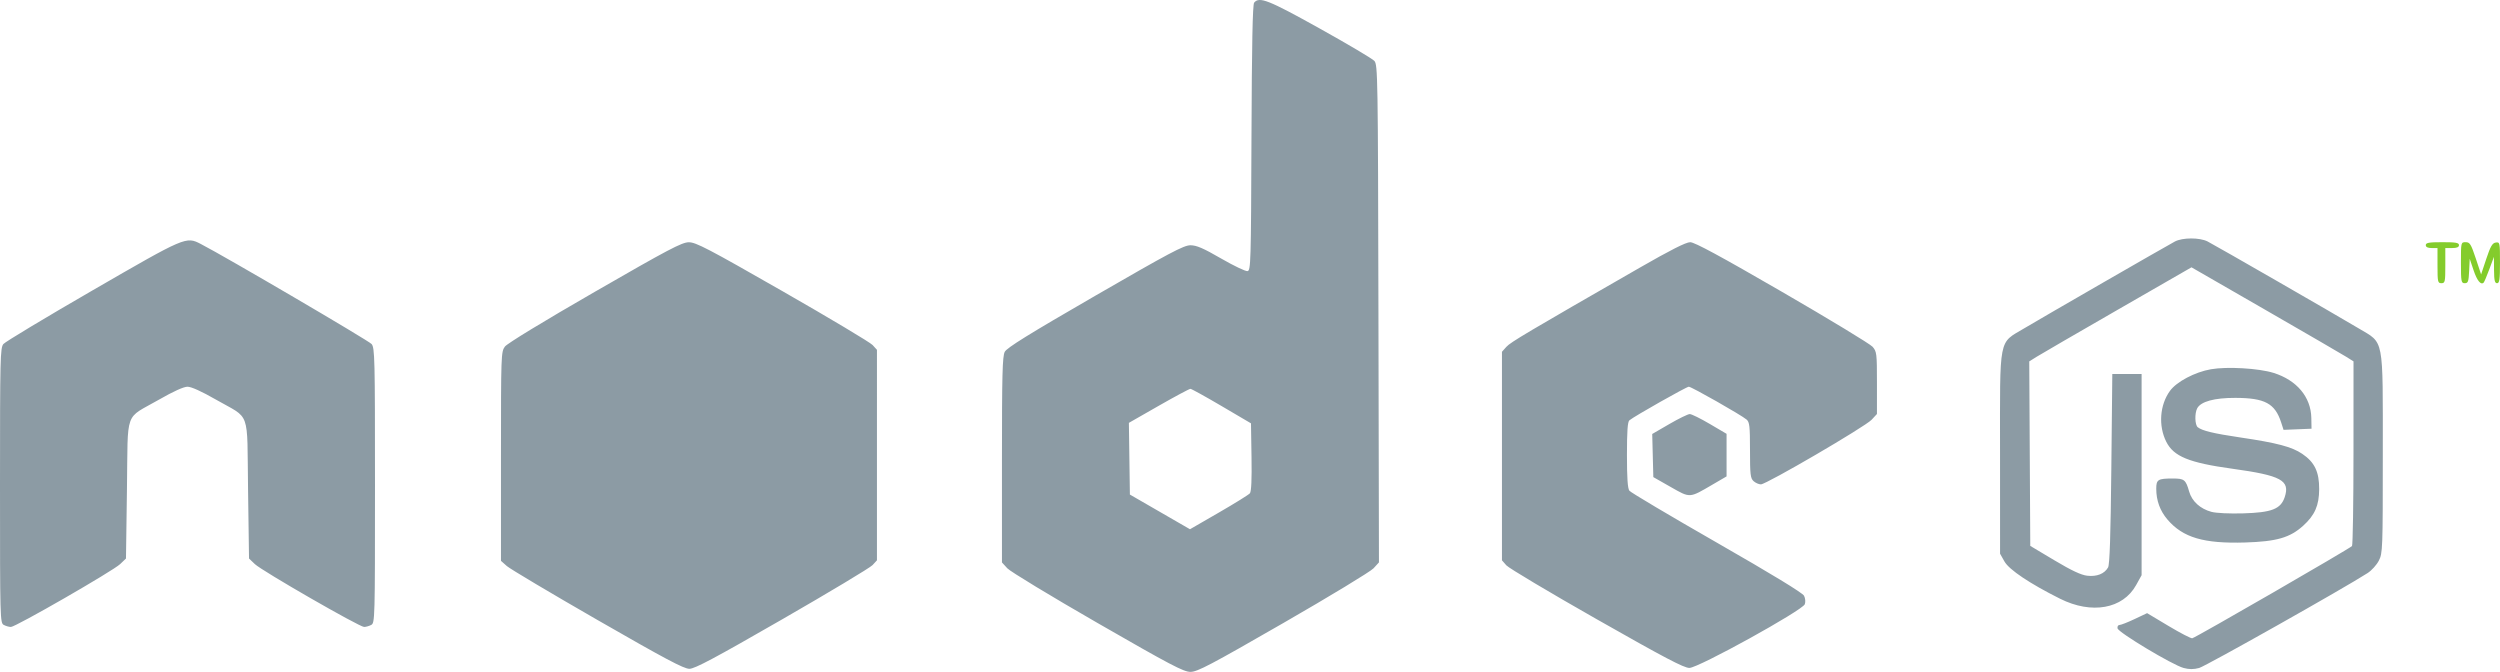 <svg xmlns="http://www.w3.org/2000/svg" width="1280" height="344"><path d="M1242 125.5c0 1 1 1.5 3 1.5h3v9c0 8.333.148 9 2 9s2-.667 2-9v-9h3.5c2.444 0 3.5-.452 3.5-1.5 0-1.216-1.611-1.5-8.5-1.5s-8.5.284-8.5 1.5m18 9c0 9.748.14 10.5 1.952 10.5 1.697 0 1.992-.819 2.25-6.25l.298-6.25 1.969 5.865c1.802 5.369 3.751 7.749 5.177 6.322.308-.307 1.615-3.4 2.905-6.873l2.345-6.314.052 6.75c.041 5.31.372 6.75 1.552 6.75 1.239 0 1.5-1.841 1.5-10.57 0-10.277-.06-10.56-2.17-10.25-1.742.257-2.698 1.902-4.835 8.32l-2.664 8-2.748-8.25c-2.431-7.301-3.025-8.25-5.165-8.25-2.404 0-2.418.062-2.418 10.5" fill="#84cc2c" fill-rule="evenodd"/><path d="M642.129 1.344c-.79.953-1.19 21.109-1.372 69.236-.242 63.943-.36 67.913-2.02 68.232-.97.187-7.045-2.715-13.5-6.449-9.156-5.295-12.617-6.789-15.737-6.789-3.411-.001-10.6 3.813-48.824 25.905-33.938 19.614-45.17 26.575-46.25 28.664-1.182 2.285-1.426 11.758-1.426 55.292v52.533l2.75 3.008c1.513 1.654 22.313 14.261 46.223 28.016C599.321 340.476 606.021 344 609.525 344c3.504 0 10.196-3.521 47.527-25.003 23.896-13.752 44.691-26.364 46.209-28.028l2.762-3.026-.262-127.367c-.25-122.148-.337-127.45-2.104-129.403-1.014-1.12-13.622-8.592-28.017-16.605C649.338-.071 644.793-1.865 642.129 1.344M1113.5 123.68c-4.651 2.48-68.013 38.988-77.028 44.382-13.383 8.008-12.475 3.338-12.456 64.074l.017 51.364 2.262 4c2.381 4.211 13.026 11.336 28.475 19.059 16.171 8.084 32.154 5.212 38.922-6.995l2.808-5.064v-103h-15l-.5 48.5c-.355 34.439-.84 49.091-1.673 50.54-1.871 3.254-5.723 4.788-10.635 4.234-3.158-.355-7.984-2.62-16.811-7.886L1039.5 279.5l-.26-47.231-.26-47.232 3.76-2.357c2.068-1.296 20.757-12.134 41.53-24.083l37.77-21.727 37.73 21.725c20.752 11.949 39.418 22.784 41.48 24.078l3.75 2.352-.015 46.738c-.009 25.705-.346 47.215-.75 47.8-.753 1.089-79.742 46.7-81.794 47.231-.625.162-6.083-2.666-12.127-6.284l-10.991-6.578-6.411 3.033c-3.527 1.668-7.007 3.034-7.735 3.034-.728.001-1.174.777-.992 1.725.407 2.112 28.151 18.751 33.804 20.273 2.854.769 5.155.772 7.977.012 3.32-.894 74.443-40.965 86.264-48.601 2.052-1.326 4.639-4.192 5.75-6.369 1.948-3.818 2.02-5.767 2.02-54.683 0-60.578.813-56.342-12.33-64.208-11.083-6.633-73.376-42.471-77.37-44.512-4.065-2.078-12.865-2.055-16.8.044m-1066 24.933c-24.2 13.993-44.788 26.38-45.75 27.526C.12 178.079 0 183.032 0 248.576c0 68.533.05 70.38 1.934 71.389C2.998 320.534 4.64 321 5.583 321c2.41 0 52.27-28.684 55.917-32.169l3-2.866.5-35.573c.582-41.434-1.571-35.452 16.492-45.824C88.77 200.39 94.048 198 96 198s7.23 2.39 14.508 6.568c18.063 10.372 15.91 4.39 16.492 45.824l.5 35.573 3 2.866c3.647 3.485 53.507 32.169 55.917 32.169.943 0 2.585-.466 3.649-1.035 1.884-1.009 1.934-2.856 1.934-71.389 0-65.545-.12-70.497-1.75-72.436-1.45-1.724-75.272-44.968-87.46-51.233-7.549-3.88-7.686-3.822-55.29 23.706m257.007.813c-26.443 15.234-44.794 26.417-46 28.033-1.951 2.613-2.007 4.187-2.007 56.197v53.508l3.017 2.668c1.66 1.467 22.57 13.908 46.469 27.645 34.539 19.854 44.175 24.973 46.982 24.958 2.771-.016 13.008-5.473 47.532-25.336 24.2-13.924 45.012-26.417 46.25-27.763l2.25-2.448V179.112l-2.25-2.467c-1.238-1.357-21.985-13.757-46.106-27.556-38.274-21.895-44.384-25.084-48-25.049-3.558.035-10.364 3.624-48.137 25.386m534.885-12.28c-57.689 33.13-66.032 38.082-68.142 40.445l-2.25 2.521v106.776l2.25 2.568c1.237 1.413 22.038 13.813 46.224 27.556 34.772 19.759 44.712 24.984 47.5 24.967 4.617-.028 57.917-29.453 59.089-32.621.438-1.182.267-3.043-.399-4.342-.754-1.473-16.487-11.052-44.664-27.196-23.925-13.707-44.062-25.66-44.75-26.562-.885-1.161-1.25-6.519-1.25-18.327 0-12.129.341-16.969 1.25-17.723 2.516-2.089 29.24-17.208 30.415-17.208 1.366 0 26.881 14.5 29.585 16.813 1.514 1.295 1.75 3.41 1.75 15.687 0 12.477.221 14.39 1.829 15.845 1.006.91 2.695 1.655 3.755 1.655 2.775 0 53.391-29.536 56.666-33.067l2.75-2.965V196.04c0-15.089-.119-16.064-2.25-18.503-1.237-1.417-22.05-14.039-46.25-28.051-31.691-18.348-44.87-25.476-47.108-25.48-2.166-.004-10.051 3.981-26 13.14M1132 189.057c-8.206 1.433-17.585 6.387-20.989 11.086-5.221 7.208-5.994 17.837-1.893 26.023 3.783 7.549 11.639 10.761 33.82 13.825 25.082 3.466 29.693 5.971 26.819 14.571-2.027 6.064-6.643 7.86-21.29 8.284-6.944.201-13.798-.127-16.205-.775-5.769-1.554-9.991-5.398-11.419-10.395-1.74-6.09-2.476-6.676-8.384-6.676-7.601 0-8.459.531-8.459 5.241 0 6.028 1.923 11.309 5.745 15.774 7.91 9.241 18.566 12.389 39.755 11.744 16.111-.49 22.952-2.462 29.703-8.562 5.975-5.397 8.17-10.4 8.209-18.708.041-8.883-2.313-13.81-8.655-18.113-5.318-3.608-12.853-5.601-31.757-8.401-13.656-2.023-19.475-3.422-21.75-5.228-1.483-1.177-1.655-7.122-.279-9.692 1.862-3.48 8.764-5.368 19.529-5.341 15.095.036 20.287 2.821 23.453 12.578l1.23 3.792 7.158-.292 7.159-.292-.101-5.5c-.196-10.715-7.467-19.385-19.357-23.082-7.621-2.369-23.763-3.307-32.042-1.861m-538.756 18.722-15.257 8.721.257 18.357.256 18.357 15.384 8.881 15.384 8.881 14.787-8.541c8.133-4.697 15.284-9.138 15.89-9.869.735-.885 1.012-7.088.829-18.573l-.274-17.245-15-8.821c-8.25-4.851-15.45-8.831-16-8.845-.55-.013-7.865 3.901-16.256 8.697m261.474 9.319-8.782 5.097.282 11.042.282 11.041 8.862 5.038c10.135 5.761 9.456 5.799 21.431-1.195l7.207-4.209v-21.796l-8.594-5.058c-4.727-2.782-9.339-5.058-10.25-5.057-.911 0-5.608 2.294-10.438 5.097" fill="#8c9ba4" fill-rule="evenodd"/></svg>